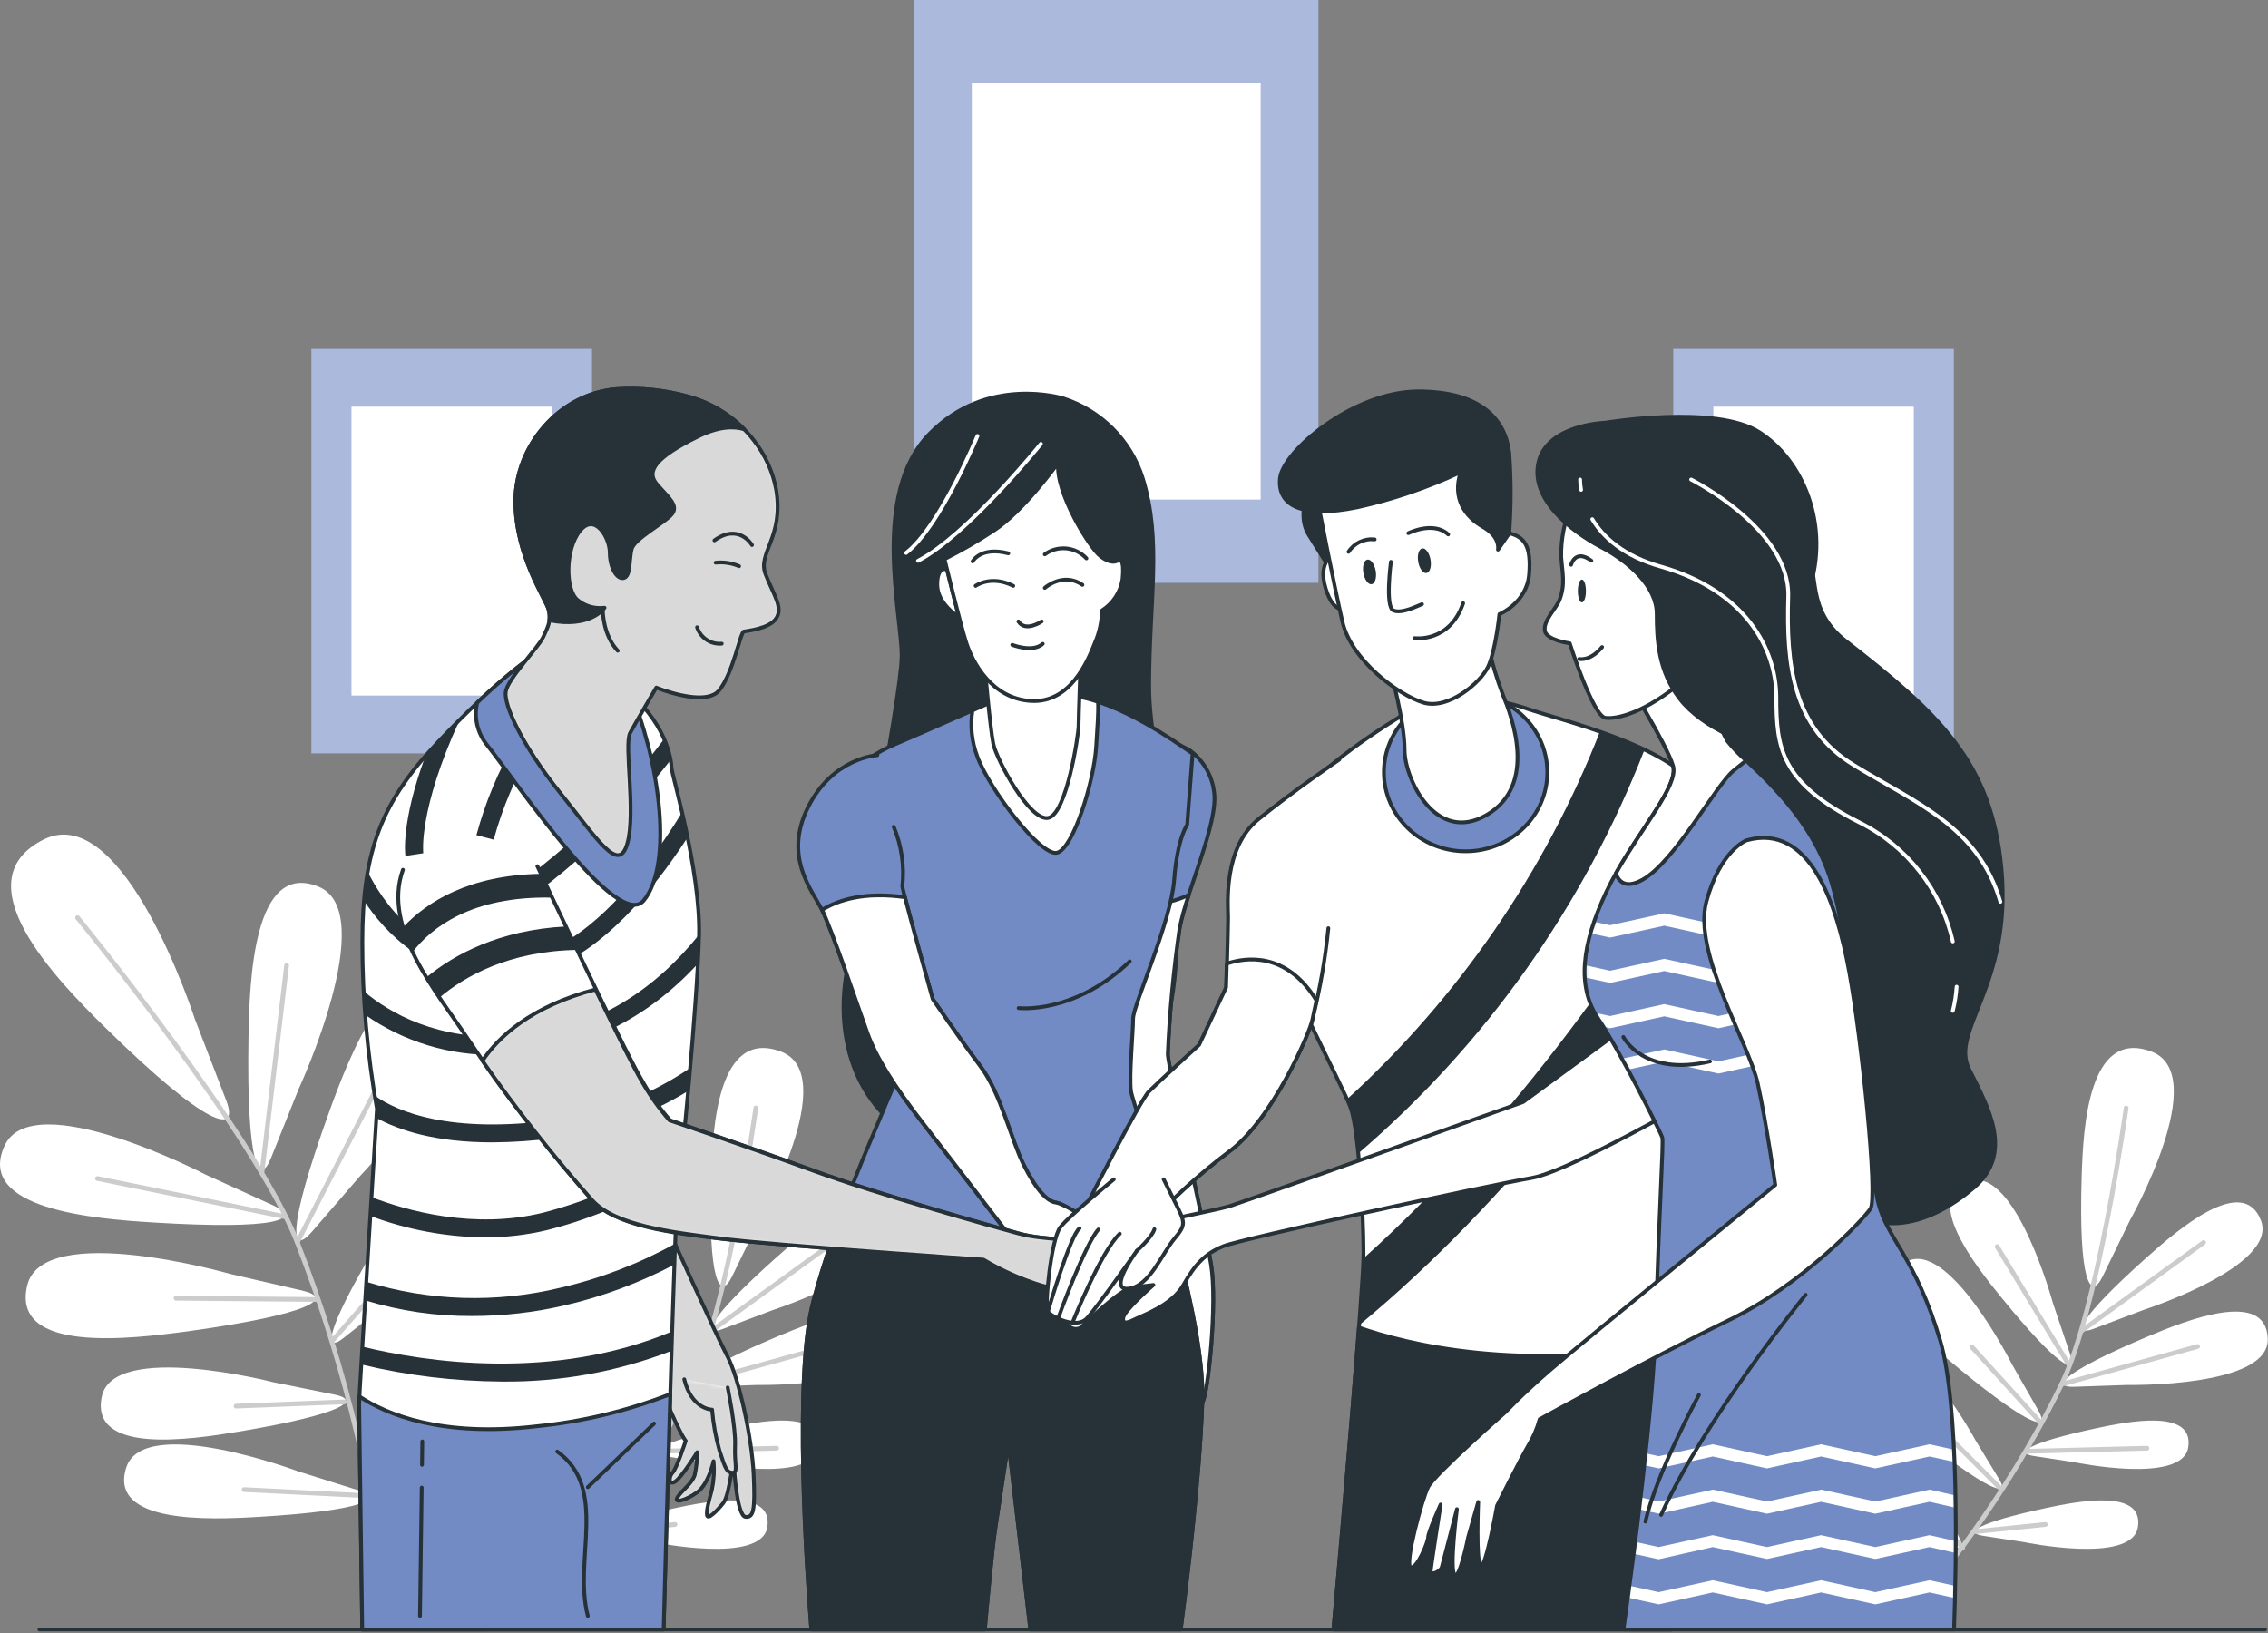 <svg width="600" height="432" viewBox="0 0 600 432" fill="none" xmlns="http://www.w3.org/2000/svg">
<rect x="0" y="0" width="600" height="432" fill="#808080" stroke="none"/>
<g clip-path="url(#clip0_406_448)">
<path d="M348.789 0H241.803V154.185H348.789V0Z" fill="#728BC5"/>
<path opacity="0.4" d="M348.789 0H241.803V154.185H348.789V0Z" fill="white"/>
<path d="M333.512 22.026H257.096V132.159H333.512V22.026Z" fill="white"/>
<path d="M156.608 92.307H82.379V199.292H156.608V92.307Z" fill="#728BC5"/>
<path opacity="0.4" d="M156.608 92.307H82.379V199.292H156.608V92.307Z" fill="white"/>
<path d="M146.004 107.583H92.983V183.999H146.004V107.583Z" fill="white"/>
<path d="M516.897 92.307H442.668V199.292H516.897V92.307Z" fill="#728BC5"/>
<path opacity="0.4" d="M516.897 92.307H442.668V199.292H516.897V92.307Z" fill="white"/>
<path d="M506.293 107.583H453.272V183.999H506.293V107.583Z" fill="white"/>
<path d="M434.22 306.34C431.073 314.207 427.738 307.914 428.257 274.78C428.509 259.267 429.594 227.58 446.759 234.55C463.232 241.252 441.52 288.121 441.52 288.121L434.22 306.34ZM457.819 311.06C457.819 311.06 493.581 273.789 480.161 262.099C466.205 249.921 454.877 279.547 449.607 294.147C438.373 325.283 439.412 332.347 444.997 325.912L457.819 311.06ZM465.356 344.509C465.356 344.509 498.096 321.193 489.537 310.305C480.632 298.977 467.684 319.997 461.532 330.381C448.427 352.564 448.206 358.118 453.398 353.98L465.356 344.509ZM474.213 377.863C474.213 377.863 506.97 354.547 498.411 343.659C489.49 332.332 476.542 353.335 470.406 363.735C457.3 385.903 457.064 391.473 462.272 387.335L474.213 377.863ZM417.039 310.809C417.039 310.809 371.208 286.957 363.767 303.115C356.01 319.934 387.618 322.483 403.099 323.427C436.139 325.472 442.637 322.483 434.896 318.927L417.039 310.809ZM423.49 337.052C423.49 337.052 373.836 322.797 369.745 340.12C365.497 358.134 396.979 354.279 412.351 352.203C445.138 347.64 450.897 343.424 442.605 341.473L423.49 337.052ZM434.849 365.686C434.849 365.686 392.543 354.767 389.475 369.509C386.328 384.849 412.838 380.916 425.787 378.744C453.398 374.119 458.181 370.422 451.133 368.974L434.849 365.686ZM441.473 389.286C441.473 389.286 400.566 373.93 395.957 388.263C391.158 403.194 417.983 402.092 431.073 401.306C459.031 399.638 464.113 396.476 457.3 394.273L441.473 389.286ZM414.05 269.509C414.05 269.509 395.374 211.454 374.166 222.011C352.14 233.024 377.596 259.157 390.356 271.696C417.558 298.442 425.976 300.299 422.404 290.969L414.05 269.509Z" fill="white"/>
<path d="M383.04 242.763C383.04 242.763 429.956 300 441.174 328.65C454.075 361.58 462.854 398.663 464.6 429.342" stroke="#CCCCCC" stroke-width="1.25" stroke-linecap="round" stroke-linejoin="round"/>
<path d="M431.828 309.943L438.358 255.365" stroke="#CCCCCC" stroke-width="1.25" stroke-linecap="round" stroke-linejoin="round"/>
<path d="M441.174 328.634L464.773 282.756" stroke="#CCCCCC" stroke-width="1.25" stroke-linecap="round" stroke-linejoin="round"/>
<path d="M437.728 321.838L388.295 311.769" stroke="#CCCCCC" stroke-width="1.25" stroke-linecap="round" stroke-linejoin="round"/>
<path d="M450.456 354.673L479.515 321.57" stroke="#CCCCCC" stroke-width="1.25" stroke-linecap="round" stroke-linejoin="round"/>
<path d="M446.397 343.77L409.094 343.439" stroke="#CCCCCC" stroke-width="1.25" stroke-linecap="round" stroke-linejoin="round"/>
<path d="M453.587 370.862L424.969 371.979" stroke="#CCCCCC" stroke-width="1.25" stroke-linecap="round" stroke-linejoin="round"/>
<path d="M459.456 388.137L474.78 367.715" stroke="#CCCCCC" stroke-width="1.25" stroke-linecap="round" stroke-linejoin="round"/>
<path d="M460.588 395.736L427.108 394.068" stroke="#CCCCCC" stroke-width="1.25" stroke-linecap="round" stroke-linejoin="round"/>
<path d="M553.823 351.542C548.049 353.713 549.811 348.851 567.668 332.867C576.038 325.362 593.439 310.368 598.159 322.923C602.706 334.991 567.102 346.523 567.102 346.523L553.823 351.542ZM562.901 366.378C562.901 366.378 600.315 367.086 599.937 354.201C599.544 340.796 578.225 349.323 567.873 353.697C545.846 363.027 542.527 367.055 548.694 366.866L562.901 366.378ZM548.82 386.831C548.82 386.831 577.313 392.794 578.902 382.882C580.475 372.577 562.996 376.023 554.452 377.863C536.218 381.781 533.15 384.393 537.885 385.148L548.82 386.831ZM535.494 407.961C535.494 407.961 564.003 413.924 565.576 404.012C567.228 393.707 549.685 397.137 541.126 398.977C522.907 402.895 519.761 405.507 524.481 406.262L535.494 407.961ZM543.062 344.588C543.062 344.588 533.213 308.48 521.035 312.461C508.276 316.598 522.467 334.676 529.578 343.376C544.729 361.957 549.512 363.94 547.593 358.071L543.062 344.588ZM532.269 360.919C532.269 360.919 515.45 327.502 504.232 333.826C492.542 340.434 510.038 355.318 518.722 362.429C537.272 377.627 542.322 378.619 539.317 373.254L532.269 360.919ZM522.624 381.026C522.624 381.026 507.631 353.162 498.285 358.779C488.562 364.632 503.697 376.809 511.218 382.631C527.25 395.044 531.561 395.768 528.87 391.3L522.624 381.026ZM513.31 396.177C513.31 396.177 501.353 366.866 491.473 371.46C481.183 376.18 494.934 389.962 501.794 396.554C516.425 410.604 520.673 411.784 518.439 407.048L513.31 396.177ZM563.515 322.75C563.515 322.75 585.211 284.283 569.179 278.194C552.502 271.901 551.101 298.285 550.708 311.233C549.858 338.861 553.005 344.273 556.215 337.76L563.515 322.75Z" fill="white"/>
<path d="M562.476 293.109C562.476 293.109 555.098 346.193 545.375 366.252C534.204 389.286 517.338 413.814 501.857 429.83" stroke="#CCCCCC" stroke-width="1.25" stroke-linecap="round" stroke-linejoin="round"/>
<path d="M550.724 352.045L582.961 328.697" stroke="#CCCCCC" stroke-width="1.25" stroke-linecap="round" stroke-linejoin="round"/>
<path d="M545.375 366.205L581.372 356.199" stroke="#CCCCCC" stroke-width="1.25" stroke-linecap="round" stroke-linejoin="round"/>
<path d="M547.294 361.029L528.351 329.783" stroke="#CCCCCC" stroke-width="1.25" stroke-linecap="round" stroke-linejoin="round"/>
<path d="M536.092 383.936L567.983 383.118" stroke="#CCCCCC" stroke-width="1.25" stroke-linecap="round" stroke-linejoin="round"/>
<path d="M539.899 376.416L521.728 356.403" stroke="#CCCCCC" stroke-width="1.25" stroke-linecap="round" stroke-linejoin="round"/>
<path d="M529.012 393.55L514.349 378.886" stroke="#CCCCCC" stroke-width="1.25" stroke-linecap="round" stroke-linejoin="round"/>
<path d="M522.703 405.176L541.111 403.288" stroke="#CCCCCC" stroke-width="1.25" stroke-linecap="round" stroke-linejoin="round"/>
<path d="M519.21 409.503L503.65 390.891" stroke="#CCCCCC" stroke-width="1.25" stroke-linecap="round" stroke-linejoin="round"/>
<path d="M71.696 306.34C68.549 314.207 65.214 307.914 65.733 274.78C65.985 259.267 67.07 227.58 84.235 234.55C100.724 241.252 78.996 288.121 78.996 288.121L71.696 306.34ZM95.296 311.06C95.296 311.06 131.057 273.788 117.653 262.099C103.682 249.921 92.354 279.547 87.083 294.147C75.85 325.283 76.888 332.347 82.473 325.912L95.296 311.06ZM102.832 344.477C102.832 344.477 135.588 321.161 127.014 310.274C118.109 298.946 105.16 319.965 99.009 330.349C85.903 352.533 85.683 358.087 90.891 353.949L102.832 344.477ZM111.705 377.832C111.705 377.832 144.415 354.468 135.872 343.628C126.951 332.3 114.003 353.304 107.867 363.703C94.761 385.871 94.525 391.441 99.733 387.303L111.705 377.832ZM54.484 310.777C54.484 310.777 8.669 286.926 1.211 303.084C-6.545 319.902 25.063 322.451 40.544 323.395C73.584 325.44 80.066 322.451 72.325 318.895L54.484 310.777ZM60.935 337.02C60.935 337.02 11.296 322.766 7.19 340.088C2.942 358.102 34.424 354.248 49.795 352.171C82.583 347.608 88.358 343.392 80.066 341.441L60.935 337.02ZM72.294 365.654C72.294 365.654 29.987 354.736 26.919 369.477C23.773 384.817 50.283 380.884 63.232 378.713C90.843 374.087 95.626 370.39 88.578 368.943L72.294 365.654ZM78.918 389.254C78.918 389.254 38.011 373.898 33.401 388.231C28.603 403.162 55.428 402.061 68.518 401.274C96.476 399.607 101.558 396.444 94.761 394.241L78.918 389.254ZM51.526 269.509C51.526 269.509 32.851 211.516 11.58 222.073C-10.447 233.087 15.009 259.219 27.769 271.759C54.987 298.505 63.405 300.362 59.818 291.032L51.526 269.509Z" fill="white"/>
<path d="M20.516 242.763C20.516 242.763 67.432 300 78.65 328.65C91.551 361.58 100.33 398.663 102.077 429.342" stroke="#CCCCCC" stroke-width="1.25" stroke-linecap="round" stroke-linejoin="round"/>
<path d="M69.32 309.943L75.834 255.365" stroke="#CCCCCC" stroke-width="1.25" stroke-linecap="round" stroke-linejoin="round"/>
<path d="M78.65 328.634L102.25 282.756" stroke="#CCCCCC" stroke-width="1.25" stroke-linecap="round" stroke-linejoin="round"/>
<path d="M75.204 321.838L25.787 311.769" stroke="#CCCCCC" stroke-width="1.25" stroke-linecap="round" stroke-linejoin="round"/>
<path d="M87.933 354.673L116.992 321.57" stroke="#CCCCCC" stroke-width="1.25" stroke-linecap="round" stroke-linejoin="round"/>
<path d="M83.874 343.77L46.57 343.439" stroke="#CCCCCC" stroke-width="1.25" stroke-linecap="round" stroke-linejoin="round"/>
<path d="M91.064 370.862L62.445 371.979" stroke="#CCCCCC" stroke-width="1.25" stroke-linecap="round" stroke-linejoin="round"/>
<path d="M96.948 388.137L112.272 367.715" stroke="#CCCCCC" stroke-width="1.25" stroke-linecap="round" stroke-linejoin="round"/>
<path d="M98.065 395.736L64.585 394.068" stroke="#CCCCCC" stroke-width="1.25" stroke-linecap="round" stroke-linejoin="round"/>
<path d="M191.3 351.542C185.525 353.713 187.288 348.851 205.145 332.867C213.531 325.362 230.916 310.368 235.636 322.923C240.183 334.991 204.578 346.523 204.578 346.523L191.3 351.542ZM200.378 366.378C200.378 366.378 237.791 367.086 237.413 354.201C237.02 340.796 215.702 349.323 205.349 353.697C183.323 363.027 180.003 367.055 186.171 366.866L200.378 366.378ZM186.296 386.831C186.296 386.831 214.789 392.794 216.378 382.882C217.952 372.577 200.472 376.023 191.929 377.863C173.631 381.781 170.626 384.361 175.362 385.148L186.296 386.831ZM172.907 407.961C172.907 407.961 201.416 413.924 202.989 404.012C204.641 393.707 187.099 397.137 178.556 398.977C160.305 402.911 157.237 405.522 161.989 406.278L172.907 407.961ZM180.475 344.588C180.475 344.588 170.642 308.48 158.449 312.461C145.689 316.598 159.865 334.676 166.976 343.376C182.127 361.957 186.91 363.94 184.991 358.071L180.475 344.588ZM169.682 360.919C169.682 360.919 152.863 327.502 141.646 333.826C129.956 340.434 147.451 355.318 156.152 362.429C174.701 377.627 179.751 378.619 176.731 373.254L169.682 360.919ZM160.038 381.026C160.038 381.026 145.044 353.162 135.699 358.779C125.975 364.632 141.111 376.809 148.631 382.631C164.663 395.044 168.99 395.768 166.284 391.3L160.038 381.026ZM150.724 396.177C150.724 396.177 138.782 366.866 128.886 371.46C118.597 376.18 132.363 389.962 139.207 396.554C153.839 410.604 158.087 411.784 155.853 407.048L150.724 396.177ZM200.928 322.75C200.928 322.75 222.64 284.283 206.608 278.194C189.915 271.901 188.531 298.285 188.121 311.233C187.288 338.861 190.419 344.273 193.628 337.76L200.928 322.75Z" fill="white"/>
<path d="M199.953 293.109C199.953 293.109 192.574 346.193 182.851 366.252C171.68 389.286 154.814 413.814 139.333 429.83" stroke="#CCCCCC" stroke-width="1.25" stroke-linecap="round" stroke-linejoin="round"/>
<path d="M188.2 352.045L220.437 328.697" stroke="#CCCCCC" stroke-width="1.25" stroke-linecap="round" stroke-linejoin="round"/>
<path d="M182.851 366.205L218.848 356.199" stroke="#CCCCCC" stroke-width="1.25" stroke-linecap="round" stroke-linejoin="round"/>
<path d="M184.77 361.029L165.828 329.783" stroke="#CCCCCC" stroke-width="1.25" stroke-linecap="round" stroke-linejoin="round"/>
<path d="M173.568 383.936L205.459 383.118" stroke="#CCCCCC" stroke-width="1.25" stroke-linecap="round" stroke-linejoin="round"/>
<path d="M177.376 376.416L159.204 356.403" stroke="#CCCCCC" stroke-width="1.25" stroke-linecap="round" stroke-linejoin="round"/>
<path d="M166.488 393.55L151.825 378.886" stroke="#CCCCCC" stroke-width="1.25" stroke-linecap="round" stroke-linejoin="round"/>
<path d="M160.179 405.176L178.587 403.288" stroke="#CCCCCC" stroke-width="1.25" stroke-linecap="round" stroke-linejoin="round"/>
<path d="M156.702 409.503L141.126 390.891" stroke="#CCCCCC" stroke-width="1.25" stroke-linecap="round" stroke-linejoin="round"/>
<path d="M281.356 105.413C281.356 105.413 261.218 98.993 245.815 114.853C230.412 130.712 238.531 162.382 238.531 173.506C238.531 184.629 224.371 255.318 224.371 255.318C224.371 255.318 217.511 281.011 236.359 297.294C255.208 313.578 290.041 312.162 304.909 280.822C319.777 249.481 304.012 204.799 304.012 181.703C304.012 158.606 307.442 143.172 302.297 126.479C299.135 116.489 291.331 108.638 281.356 105.413Z" fill="#263238" stroke="#263238" stroke-linecap="round" stroke-linejoin="round"/>
<path d="M275.378 117.417C275.378 117.417 255.963 141.552 242.857 148.364" stroke="white" stroke-linecap="round" stroke-linejoin="round"/>
<path d="M258.59 115.324C258.59 115.324 248.631 139.443 239.711 146.271" stroke="white" stroke-linecap="round" stroke-linejoin="round"/>
<path d="M314.459 198.285C318.219 200.929 320.673 205.051 321.193 209.613C322.341 217.637 313.782 236.187 312.067 245.359C310.447 256.498 309.408 267.7 308.936 278.949C308.936 281.813 318.691 324.229 320.406 334.55C322.121 344.871 319.541 369.163 318.109 370.941C316.677 372.719 312.665 364.349 312.382 358.905C312.099 353.462 301.495 311.612 297.483 299.009C293.471 286.407 294.604 269.777 294.604 269.777C294.604 269.777 300.063 231.656 300.063 217.039C300.063 202.423 300.503 191.489 300.503 191.489L314.459 198.285Z" fill="#728BC5" stroke="#263238" stroke-linecap="round" stroke-linejoin="round"/>
<path d="M318.077 370.878C319.509 369.163 322.089 344.793 320.374 334.487C318.66 324.182 308.936 281.75 308.936 278.949C309.408 267.732 310.463 256.53 312.083 245.422C312.712 242.48 313.515 239.585 314.506 236.737C311.139 238.358 307.442 239.207 303.697 239.192C301.699 239.192 299.748 241.032 297.876 244.163C296.303 257.474 294.588 269.777 294.588 269.777C294.588 269.777 293.455 286.391 297.467 299.009C301.479 311.627 312.083 353.462 312.366 358.905C312.649 364.349 316.646 372.593 318.077 370.878Z" fill="white" stroke="#263238" stroke-linecap="round" stroke-linejoin="round"/>
<path d="M260.541 431.057C261.171 424.009 262.492 409.66 263.342 404.122C264.49 396.68 266.772 381.482 266.772 381.482L272.577 431.057H312.351C313.782 420.249 317.385 391.268 318.077 370.878C318.943 345.375 299.733 292.637 299.198 288.625C298.663 284.613 299.764 272.892 299.764 269.431C299.764 265.969 309.77 244.006 310.62 232.819C311.47 221.633 314.065 218.203 314.065 218.203L315.497 199.324C314.632 199.04 301.778 188.924 288.877 185.164C281.026 182.93 272.75 182.741 264.805 184.597C264.805 184.597 246.177 192.904 236.721 196.916C227.266 200.928 219.493 208.669 219.257 218.691C219.021 228.713 237.587 271.429 239.317 274.591C241.048 277.753 235.588 288.908 233.291 294.651C230.994 300.393 221.539 321.02 215.245 343.943C209.849 363.515 213.452 416.111 214.632 431.057H260.541Z" fill="#728BC5" stroke="#263238" stroke-linecap="round" stroke-linejoin="round"/>
<path d="M269.478 266.677C269.478 266.677 284.172 268.439 298.883 254.327" stroke="#263238" stroke-linecap="round" stroke-linejoin="round"/>
<path d="M279.673 225.582C283.968 224.434 289.427 206.702 289.994 197.499C290.308 192.354 290.623 188.515 290.481 185.683C289.947 185.51 289.396 185.321 288.908 185.164C281.057 182.93 272.782 182.741 264.836 184.597L257.253 187.964C256.624 192.039 257.064 196.208 258.527 200.063C261.627 208.669 275.378 226.731 279.673 225.582Z" fill="white" stroke="#263238" stroke-linecap="round" stroke-linejoin="round"/>
<path d="M260.478 175.803C260.478 175.803 261.926 192.684 262.791 196.822C263.656 200.96 272.357 217.275 277.281 216.378C282.206 215.482 285.337 194.163 285.337 192.086C285.337 190.01 285.919 173.207 285.919 173.207C285.919 173.207 275.551 181.718 260.478 175.803Z" fill="white" stroke="#263238" stroke-linecap="round" stroke-linejoin="round"/>
<path d="M232.096 199.78C232.096 199.78 220.359 200.362 213.767 213.546C207.174 226.731 214.899 235.573 217.48 240.765C220.06 245.957 227.234 267.133 229.515 273.442C231.797 279.751 236.407 287.193 244.43 297.514C252.454 307.835 269.352 329.893 269.352 329.893L273.946 337.917C273.946 337.917 281.687 346.806 282.536 347.089C283.386 347.373 288.562 353.965 290.56 349.953C292.558 345.941 290.56 331.624 290.56 331.624C290.56 331.624 293.707 337.917 294.871 336.485C296.035 335.054 294.572 331.907 293.439 328.461C292.306 325.016 281.702 318.439 279.39 318.14C277.077 317.841 274.229 314.994 270.799 308.118C267.369 301.243 264.773 289.239 259.33 282.033C253.886 274.827 246.743 264.27 246.743 264.27C246.743 264.27 238.719 235.604 238.719 234.456C239.301 229.106 238.515 223.694 236.438 218.723" fill="#728BC5"/>
<path d="M232.096 199.78C232.096 199.78 220.359 200.362 213.767 213.546C207.174 226.731 214.899 235.573 217.48 240.765C220.06 245.957 227.234 267.133 229.515 273.442C231.797 279.751 236.407 287.193 244.43 297.514C252.454 307.835 269.352 329.893 269.352 329.893L273.946 337.917C273.946 337.917 281.687 346.806 282.536 347.089C283.386 347.373 288.562 353.965 290.56 349.953C292.558 345.941 290.56 331.624 290.56 331.624C290.56 331.624 293.707 337.917 294.871 336.485C296.035 335.054 294.572 331.907 293.439 328.461C292.306 325.016 281.702 318.439 279.39 318.14C277.077 317.841 274.229 314.994 270.799 308.118C267.369 301.243 264.773 289.239 259.33 282.033C253.886 274.827 246.743 264.27 246.743 264.27C246.743 264.27 238.719 235.604 238.719 234.456C239.301 229.106 238.515 223.694 236.438 218.723" stroke="#263238" stroke-linecap="round" stroke-linejoin="round"/>
<path d="M279.39 318.141C277.093 317.857 274.229 314.994 270.799 308.119C267.369 301.243 264.773 289.239 259.33 282.033C253.886 274.827 246.743 264.27 246.743 264.27C246.743 264.27 241.315 244.855 239.396 237.351C228.855 235.872 221.901 237.996 217.48 240.702C220.06 245.862 227.234 267.071 229.515 273.38C231.797 279.689 236.407 287.13 244.43 297.451C252.454 307.772 269.352 329.83 269.352 329.83L273.946 337.854C273.946 337.854 281.687 346.743 282.536 347.027C283.386 347.31 288.562 353.902 290.56 349.89C292.558 345.878 290.56 331.561 290.56 331.561C290.56 331.561 293.707 337.854 294.871 336.423C296.035 334.991 294.572 331.844 293.439 328.399C292.306 324.953 281.702 318.439 279.39 318.141Z" fill="white" stroke="#263238" stroke-linecap="round" stroke-linejoin="round"/>
<path d="M260.541 431.058C261.171 424.009 262.492 409.66 263.342 404.122C264.49 396.681 266.772 381.482 266.772 381.482L272.577 431.058H312.351C313.782 420.249 317.385 391.268 318.077 370.878C318.439 360.258 315.308 344.903 311.501 330.318C277.879 337.681 239.758 332.348 219.965 328.509C218.298 333.433 216.661 338.609 215.245 343.943C209.849 363.515 213.452 416.111 214.632 431.058H260.541Z" fill="#263238" stroke="#263238" stroke-linecap="round" stroke-linejoin="round"/>
<path d="M250.519 150.661C250.519 150.661 247.955 149.513 247.955 154.657C247.955 159.802 253.666 163.216 253.666 163.216L250.519 150.661Z" fill="white" stroke="#263238" stroke-linecap="round" stroke-linejoin="round"/>
<path d="M279.956 122.404C279.956 122.404 270.799 135.305 262.76 140.466C258.606 143.188 254.311 145.674 249.874 147.908C249.874 147.908 253.886 164.538 255.601 169.934C257.316 175.331 262.461 184.865 272.782 185.431C283.103 185.998 287.697 175.095 289.711 169.934C290.859 167.275 291.473 164.396 291.52 161.501C294.446 159.645 296.429 156.624 296.964 153.194C297.53 147.75 296.098 148.034 296.098 148.034C296.098 148.034 294.525 149.811 291.111 147.137C288.342 145.076 279.043 130.145 279.956 122.404Z" fill="white" stroke="#263238" stroke-linecap="round" stroke-linejoin="round"/>
<path d="M258.103 154.987C258.103 154.987 262.146 152.03 268.062 154.987" stroke="#263238" stroke-linecap="round" stroke-linejoin="round"/>
<path d="M276.4 155.523C276.4 155.523 281.246 151.212 286.359 154.72" stroke="#263238" stroke-linecap="round" stroke-linejoin="round"/>
<path d="M257.3 148.521C257.3 148.521 259.456 144.494 266.74 146.382" stroke="#263238" stroke-linecap="round" stroke-linejoin="round"/>
<path d="M276.4 146.649C279.814 144.163 284.55 144.619 287.413 147.719" stroke="#263238" stroke-linecap="round" stroke-linejoin="round"/>
<path d="M275.598 164.396C275.598 164.396 271.287 167.354 269.415 164.396" stroke="#263238" stroke-linecap="round" stroke-linejoin="round"/>
<path d="M267.794 170.595C267.794 170.595 273.175 172.735 275.865 170.328" stroke="#263238" stroke-linecap="round" stroke-linejoin="round"/>
<path d="M176.857 325.252C176.857 325.252 189.443 353.194 192.448 358.827C195.453 364.459 198.946 380.491 199.371 390.01C199.795 399.528 199.371 401.495 197.215 401.275C195.06 401.055 194.179 389.145 194.179 387.194V384.173C194.179 384.173 193.093 395.422 191.362 397.593C189.632 399.764 187.24 402.14 187.036 400.85C186.831 399.56 187.461 397.373 188.326 394.132C188.845 391.646 189.003 389.082 188.767 386.549C188.767 386.549 187.461 392.606 184.44 394.777C181.419 396.948 178.147 397.814 179.232 396.083C180.318 394.352 183.134 392.401 183.779 390.23C184.22 388.248 184.44 386.218 184.44 384.173C184.44 384.173 180.318 390.875 178.587 391.961C176.857 393.046 176.857 390.671 177.942 389.585C179.028 388.499 181.403 381.136 181.403 381.136C181.403 381.136 180.743 380.696 177.722 373.994C174.701 367.291 173.002 355.57 172.089 351.023C171.177 346.476 169.493 340.419 169.493 340.419L152.816 312.477C152.816 312.477 151.51 305.759 157.788 304.61C164.065 303.462 176.857 325.252 176.857 325.252Z" fill="white"/>
<mask id="mask0_406_448" style="mask-type:luminance" maskUnits="userSpaceOnUse" x="152" y="304" width="48" height="98">
<path d="M176.857 325.252C176.857 325.252 189.443 353.194 192.448 358.827C195.453 364.459 198.946 380.491 199.371 390.01C199.795 399.528 199.371 401.495 197.215 401.275C195.06 401.055 194.179 389.145 194.179 387.194V384.173C194.179 384.173 193.093 395.422 191.362 397.593C189.632 399.764 187.24 402.14 187.036 400.85C186.831 399.56 187.461 397.373 188.326 394.132C188.845 391.646 189.003 389.082 188.767 386.549C188.767 386.549 187.461 392.606 184.44 394.777C181.419 396.948 178.147 397.814 179.232 396.083C180.318 394.352 183.134 392.401 183.779 390.23C184.22 388.248 184.44 386.218 184.44 384.173C184.44 384.173 180.318 390.875 178.587 391.961C176.857 393.046 176.857 390.671 177.942 389.585C179.028 388.499 181.403 381.136 181.403 381.136C181.403 381.136 180.743 380.696 177.722 373.994C174.701 367.291 173.002 355.57 172.089 351.023C171.177 346.476 169.493 340.419 169.493 340.419L152.816 312.477C152.816 312.477 151.51 305.759 157.788 304.61C164.065 303.462 176.857 325.252 176.857 325.252Z" fill="white"/>
</mask>
<g mask="url(#mask0_406_448)">
<path opacity="0.15" d="M176.857 325.252C176.857 325.252 189.443 353.194 192.448 358.827C195.453 364.459 198.946 380.491 199.371 390.01C199.795 399.528 199.371 401.495 197.215 401.275C195.06 401.055 194.179 389.145 194.179 387.194V384.173C194.179 384.173 193.093 395.422 191.362 397.593C189.632 399.764 187.24 402.14 187.036 400.85C186.831 399.56 187.461 397.373 188.326 394.132C188.845 391.646 189.003 389.082 188.767 386.549C188.767 386.549 187.461 392.606 184.44 394.777C181.419 396.948 178.147 397.814 179.232 396.083C180.318 394.352 183.134 392.401 183.779 390.23C184.22 388.248 184.44 386.218 184.44 384.173C184.44 384.173 180.318 390.875 178.587 391.961C176.857 393.046 176.857 390.671 177.942 389.585C179.028 388.499 181.403 381.136 181.403 381.136C181.403 381.136 180.743 380.696 177.722 373.994C174.701 367.291 173.002 355.57 172.089 351.023C171.177 346.476 169.493 340.419 169.493 340.419L152.816 312.477C152.816 312.477 151.51 305.759 157.788 304.61C164.065 303.462 176.857 325.252 176.857 325.252Z" fill="black"/>
</g>
<path d="M176.857 325.252C176.857 325.252 189.443 353.194 192.448 358.827C195.453 364.459 198.946 380.491 199.371 390.01C199.795 399.528 199.371 401.495 197.215 401.275C195.06 401.055 194.179 389.145 194.179 387.194V384.173C194.179 384.173 193.093 395.422 191.362 397.593C189.632 399.764 187.24 402.14 187.036 400.85C186.831 399.56 187.461 397.373 188.326 394.132C188.845 391.646 189.003 389.082 188.767 386.549C188.767 386.549 187.461 392.606 184.44 394.777C181.419 396.948 178.147 397.814 179.232 396.083C180.318 394.352 183.134 392.401 183.779 390.23C184.22 388.248 184.44 386.218 184.44 384.173C184.44 384.173 180.318 390.875 178.587 391.961C176.857 393.046 176.857 390.671 177.942 389.585C179.028 388.499 181.403 381.136 181.403 381.136C181.403 381.136 180.743 380.696 177.722 373.994C174.701 367.291 173.002 355.57 172.089 351.023C171.177 346.476 169.493 340.419 169.493 340.419L152.816 312.477C152.816 312.477 151.51 305.759 157.788 304.61C164.065 303.462 176.857 325.252 176.857 325.252Z" stroke="#263238" stroke-linecap="round" stroke-linejoin="round"/>
<path d="M192.511 367.055C192.511 367.055 194.682 377.675 194.462 382.426C194.242 387.178 195.327 389.585 193.801 389.585C192.275 389.585 191.866 388.499 190.34 383.732C189.333 380.192 188.688 376.574 188.389 372.908C188.389 372.908 182.977 372.908 181.026 364.884" fill="white"/>
<mask id="mask1_406_448" style="mask-type:luminance" maskUnits="userSpaceOnUse" x="181" y="364" width="14" height="26">
<path d="M192.511 367.055C192.511 367.055 194.682 377.675 194.462 382.426C194.242 387.178 195.327 389.585 193.801 389.585C192.275 389.585 191.866 388.499 190.34 383.732C189.333 380.192 188.688 376.574 188.389 372.908C188.389 372.908 182.977 372.908 181.026 364.884" fill="white"/>
</mask>
<g mask="url(#mask1_406_448)">
<path opacity="0.15" d="M192.511 367.055C192.511 367.055 194.682 377.675 194.462 382.426C194.242 387.178 195.327 389.585 193.801 389.585C192.275 389.585 191.866 388.499 190.34 383.732C189.333 380.192 188.688 376.574 188.389 372.908C188.389 372.908 182.977 372.908 181.026 364.884" fill="black"/>
</g>
<path d="M192.511 367.055C192.511 367.055 194.682 377.675 194.462 382.426C194.242 387.178 195.327 389.585 193.801 389.585C192.275 389.585 191.866 388.499 190.34 383.732C189.333 380.192 188.688 376.574 188.389 372.908C188.389 372.908 182.977 372.908 181.026 364.884" stroke="#263238" stroke-linecap="round" stroke-linejoin="round"/>
<path d="M95.831 431.057H175.566C175.96 416.142 178.571 318.723 179.358 314.365C180.223 309.645 184.503 265.12 184.928 247.577C185.352 230.035 177.643 204.752 177.643 203.037C177.643 201.322 176.369 190.623 164.38 181.624C152.391 172.624 142.967 172.64 140.403 173.915C140.403 173.915 130.963 180.349 115.985 196.193C101.007 212.036 95.862 224.874 95.862 249.276C95.862 264.05 97.168 278.776 99.717 293.329C99.717 293.329 94.997 369.541 94.997 371.256C94.997 372.971 95.689 420.878 95.831 431.057Z" fill="white" stroke="#263238" stroke-linecap="round" stroke-linejoin="round"/>
<path d="M132.017 258.779C133.716 258.779 135.4 258.685 137.083 258.496C155.428 256.498 171.381 237.744 181.907 221.539C181.419 219.195 180.931 216.945 180.444 214.884C170.516 231.073 154.468 251.857 136.58 253.808C111.674 256.514 100.393 236.894 97.247 230.554C96.806 232.977 96.476 235.526 96.255 238.216C101.825 246.649 113.074 258.779 132.017 258.779Z" fill="#263238"/>
<path d="M126.038 220.926L130.601 222.137C135.305 205.019 144.541 189.475 157.347 177.172C155.821 176.369 154.248 175.677 152.627 175.079C139.884 187.76 130.711 203.572 126.038 220.926Z" fill="#263238"/>
<path d="M130.522 243.502C131.592 242.952 153.886 231.341 177.423 201.023C177.061 199.119 176.479 197.263 175.692 195.5C151.998 226.967 128.634 239.144 128.383 239.27L130.522 243.502Z" fill="#263238"/>
<path d="M107.253 226.432L111.973 225.724C111.973 225.598 110.604 214.443 121.586 190.498C119.824 192.244 117.983 194.132 116.032 196.193C114.773 197.515 113.609 198.82 112.492 200.126C106.057 217.59 107.19 225.96 107.253 226.432Z" fill="#263238"/>
<path d="M146.177 296.366C119.053 299.89 105.271 294.195 99.103 289.821C99.465 292.118 99.717 293.392 99.717 293.392C99.717 293.392 99.717 294.226 99.575 295.736C105.617 299.056 115.308 302.203 130.145 302.203C135.714 302.171 141.268 301.794 146.79 301.054C159.298 299.449 171.318 295.201 182.048 288.593C182.237 286.611 182.41 284.582 182.583 282.521C171.696 289.931 159.235 294.666 146.177 296.366Z" fill="#263238"/>
<path d="M144.777 325.409C157.237 322.231 169.116 317.071 179.924 310.085C180.113 308.386 180.334 306.309 180.585 303.934C169.352 311.69 156.86 317.401 143.644 320.815C125.378 325.299 107.646 320.296 98.285 316.693C98.191 318.267 98.081 319.966 97.986 321.665C107.694 325.315 117.952 327.234 128.32 327.345C133.858 327.345 139.38 326.7 144.777 325.409Z" fill="#263238"/>
<path d="M95.878 356.246C95.768 357.945 95.673 359.55 95.595 360.966C107.756 363.892 120.217 365.403 132.725 365.482C148.112 365.655 163.373 362.886 177.722 357.332C177.722 355.601 177.832 353.87 177.879 352.187C146.287 365.482 112.492 360.29 95.878 356.246Z" fill="#263238"/>
<path d="M148.222 340.67C131.293 344.777 113.562 344.226 96.916 339.097C96.822 340.749 96.712 342.385 96.617 344.006C105.79 346.806 115.34 348.207 124.937 348.144C133.15 348.144 141.331 347.2 149.339 345.343C159.471 342.999 169.273 339.349 178.477 334.487C178.477 332.536 178.619 330.68 178.682 328.949C169.132 334.267 158.874 338.216 148.222 340.67Z" fill="#263238"/>
<path d="M135.006 274.229C115.654 275.205 103.147 268.062 96.208 262.178C96.318 264.349 96.46 266.457 96.617 268.471C106.812 275.598 119.006 279.311 131.435 279.044C132.678 279.044 133.952 279.044 135.242 278.949C154.232 277.989 171.035 269.682 184.613 254.956C184.77 252.203 184.88 249.685 184.928 247.593V247.278C173.836 261.045 157.741 273.065 135.006 274.229Z" fill="#263238"/>
<path d="M167.149 183.921C166.284 183.15 165.387 182.347 164.38 181.624C152.391 172.64 142.967 172.64 140.403 173.914C135.4 177.565 130.68 181.576 126.243 185.903C125.33 189.821 126.29 193.927 128.823 197.042C136.957 207.316 163.436 246.712 170.359 238.153C177.281 229.594 175.488 206.042 167.778 185.478C167.59 184.943 167.338 184.424 167.149 183.921Z" fill="#728BC5" stroke="#263238" stroke-linecap="round" stroke-linejoin="round"/>
<path d="M142.165 229.154C142.165 229.154 165.293 278.399 169.997 286.108C172.074 289.774 174.512 293.219 177.281 296.382C177.281 296.382 197.734 303.257 215.277 309.692C232.819 316.127 263.31 324.575 269.714 326.353C276.117 328.131 286.831 328.068 288.593 328.068C290.356 328.068 310.856 332.788 312.193 333.638C313.531 334.487 311.768 336.202 308.763 337.068C305.758 337.933 295.925 338.767 291.205 340.482C286.485 342.197 282.646 341.772 275.802 340.057C270.406 338.405 265.23 336.108 260.384 333.213C260.384 333.213 204.201 329.295 190.938 327.722C177.675 326.149 162.618 324.292 156.687 317.448C144.777 304.012 133.795 289.789 123.804 274.874C115.749 262.697 101.007 245.595 106.592 230.098" fill="white"/>
<path d="M142.165 229.154C142.165 229.154 165.293 278.399 169.997 286.108C172.074 289.774 174.512 293.219 177.281 296.382C177.281 296.382 197.734 303.257 215.277 309.692C232.819 316.127 263.31 324.575 269.714 326.353C276.117 328.131 286.831 328.068 288.593 328.068C290.356 328.068 310.856 332.788 312.193 333.638C313.531 334.487 311.768 336.202 308.763 337.068C305.758 337.933 295.925 338.767 291.205 340.482C286.485 342.197 282.646 341.772 275.802 340.057C270.406 338.405 265.23 336.108 260.384 333.213C260.384 333.213 204.201 329.295 190.938 327.722C177.675 326.149 162.618 324.292 156.687 317.448C144.777 304.012 133.795 289.789 123.804 274.874C115.749 262.697 101.007 245.595 106.592 230.098" stroke="#263238" stroke-linecap="round" stroke-linejoin="round"/>
<path d="M288.483 328.068C286.768 328.068 276.07 328.068 269.604 326.353C263.137 324.638 232.646 316.111 215.104 309.692C197.561 303.273 177.108 296.382 177.108 296.382C174.339 293.219 171.901 289.774 169.824 286.108C167.889 282.961 162.823 272.687 157.52 261.753C140.45 266.221 131.86 274.339 127.627 280.633C136.564 293.424 146.224 305.696 156.561 317.385C162.555 324.229 177.533 325.944 190.812 327.659C204.091 329.374 260.179 333.229 260.179 333.229C265.025 336.124 270.201 338.421 275.598 340.073C282.442 341.788 286.296 342.212 291.001 340.497C295.705 338.783 305.57 337.933 308.559 337.083C311.548 336.234 313.279 334.503 311.989 333.654C310.699 332.804 290.261 328.068 288.483 328.068Z" fill="white"/>
<mask id="mask2_406_448" style="mask-type:luminance" maskUnits="userSpaceOnUse" x="127" y="261" width="186" height="81">
<path d="M288.483 328.068C286.768 328.068 276.07 328.068 269.604 326.353C263.137 324.638 232.646 316.111 215.104 309.692C197.561 303.273 177.108 296.382 177.108 296.382C174.339 293.219 171.901 289.774 169.824 286.108C167.889 282.961 162.823 272.687 157.52 261.753C140.45 266.221 131.86 274.339 127.627 280.633C136.564 293.424 146.224 305.696 156.561 317.385C162.555 324.229 177.533 325.944 190.812 327.659C204.091 329.374 260.179 333.229 260.179 333.229C265.025 336.124 270.201 338.421 275.598 340.073C282.442 341.788 286.296 342.212 291.001 340.497C295.705 338.783 305.57 337.933 308.559 337.083C311.548 336.234 313.279 334.503 311.989 333.654C310.699 332.804 290.261 328.068 288.483 328.068Z" fill="white"/>
</mask>
<g mask="url(#mask2_406_448)">
<path opacity="0.15" d="M288.483 328.068C286.768 328.068 276.07 328.068 269.604 326.353C263.137 324.638 232.646 316.111 215.104 309.692C197.561 303.273 177.108 296.382 177.108 296.382C174.339 293.219 171.901 289.774 169.824 286.108C167.889 282.961 162.823 272.687 157.52 261.753C140.45 266.221 131.86 274.339 127.627 280.633C136.564 293.424 146.224 305.696 156.561 317.385C162.555 324.229 177.533 325.944 190.812 327.659C204.091 329.374 260.179 333.229 260.179 333.229C265.025 336.124 270.201 338.421 275.598 340.073C282.442 341.788 286.296 342.212 291.001 340.497C295.705 338.783 305.57 337.933 308.559 337.083C311.548 336.234 313.279 334.503 311.989 333.654C310.699 332.804 290.261 328.068 288.483 328.068Z" fill="black"/>
</g>
<path d="M288.483 328.068C286.768 328.068 276.07 328.068 269.604 326.353C263.137 324.638 232.646 316.111 215.104 309.692C197.561 303.273 177.108 296.382 177.108 296.382C174.339 293.219 171.901 289.774 169.824 286.108C167.889 282.961 162.823 272.687 157.52 261.753C140.45 266.221 131.86 274.339 127.627 280.633C136.564 293.424 146.224 305.696 156.561 317.385C162.555 324.229 177.533 325.944 190.812 327.659C204.091 329.374 260.179 333.229 260.179 333.229C265.025 336.124 270.201 338.421 275.598 340.073C282.442 341.788 286.296 342.212 291.001 340.497C295.705 338.783 305.57 337.933 308.559 337.083C311.548 336.234 313.279 334.503 311.989 333.654C310.699 332.804 290.261 328.068 288.483 328.068Z" stroke="#263238" stroke-linecap="round" stroke-linejoin="round"/>
<path d="M175.566 431.058C175.755 423.632 176.51 395.579 177.313 368.817C165.969 373.238 154.075 376.102 141.96 377.313C116.787 380.255 102.281 374.167 95.107 369.447C95.107 370.501 95.013 371.162 95.013 371.303C95.013 372.877 95.689 420.863 95.831 431.089L175.566 431.058Z" fill="#728BC5" stroke="#263238" stroke-linecap="round" stroke-linejoin="round"/>
<path d="M155.507 427.486C151.605 412.681 161.045 393.801 147.42 384" stroke="#263238" stroke-linecap="round" stroke-linejoin="round"/>
<path d="M155.507 393.424L173.033 376.589" stroke="#263238" stroke-linecap="round" stroke-linejoin="round"/>
<path d="M111.564 393.534L111.108 427.486" stroke="#263238" stroke-linecap="round" stroke-linejoin="round"/>
<path d="M111.721 381.309L111.643 387.508" stroke="#263238" stroke-linecap="round" stroke-linejoin="round"/>
<path d="M181.97 104.878C188.94 106.718 195.091 110.825 199.465 116.552C202.439 120.343 204.452 124.811 205.334 129.547C207.426 142.291 200.252 146.224 202.565 152.014C204.877 157.804 207.19 160.809 205.334 163.594C203.477 166.378 197.703 166.835 196.775 167.071C195.846 167.307 193.99 177.942 190.293 182.584C186.595 187.225 173.615 181.891 173.615 181.891C173.615 181.891 168.298 190.922 166.677 193.927C165.057 196.932 168.25 214.994 165.969 223.097C163.688 231.199 158.339 222.404 148.143 209.676C137.948 196.948 133.323 186.517 133.795 183.04C134.267 179.563 142.354 171.46 143.754 168.455C145.154 165.45 145.831 164.05 145.138 161.281C144.446 158.512 136.344 147.121 136.344 132.568C136.344 118.015 147.907 104.091 163.2 102.927C169.525 102.518 175.865 103.178 181.97 104.878Z" fill="white"/>
<mask id="mask3_406_448" style="mask-type:luminance" maskUnits="userSpaceOnUse" x="133" y="102" width="74" height="125">
<path d="M181.97 104.878C188.94 106.718 195.091 110.825 199.465 116.552C202.439 120.343 204.452 124.811 205.334 129.547C207.426 142.291 200.252 146.224 202.565 152.014C204.877 157.804 207.19 160.809 205.334 163.594C203.477 166.378 197.703 166.835 196.775 167.071C195.846 167.307 193.99 177.942 190.293 182.584C186.595 187.225 173.615 181.891 173.615 181.891C173.615 181.891 168.298 190.922 166.677 193.927C165.057 196.932 168.25 214.994 165.969 223.097C163.688 231.199 158.339 222.404 148.143 209.676C137.948 196.948 133.323 186.517 133.795 183.04C134.267 179.563 142.354 171.46 143.754 168.455C145.154 165.45 145.831 164.05 145.138 161.281C144.446 158.512 136.344 147.121 136.344 132.568C136.344 118.015 147.907 104.091 163.2 102.927C169.525 102.518 175.865 103.178 181.97 104.878Z" fill="white"/>
</mask>
<g mask="url(#mask3_406_448)">
<path opacity="0.15" d="M181.97 104.878C188.94 106.718 195.091 110.825 199.465 116.552C202.439 120.343 204.452 124.811 205.334 129.547C207.426 142.291 200.252 146.224 202.565 152.014C204.877 157.804 207.19 160.809 205.334 163.594C203.477 166.378 197.703 166.835 196.775 167.071C195.846 167.307 193.99 177.942 190.293 182.584C186.595 187.225 173.615 181.891 173.615 181.891C173.615 181.891 168.298 190.922 166.677 193.927C165.057 196.932 168.25 214.994 165.969 223.097C163.688 231.199 158.339 222.404 148.143 209.676C137.948 196.948 133.323 186.517 133.795 183.04C134.267 179.563 142.354 171.46 143.754 168.455C145.154 165.45 145.831 164.05 145.138 161.281C144.446 158.512 136.344 147.121 136.344 132.568C136.344 118.015 147.907 104.091 163.2 102.927C169.525 102.518 175.865 103.178 181.97 104.878Z" fill="black"/>
</g>
<path d="M181.97 104.878C188.94 106.718 195.091 110.825 199.465 116.552C202.439 120.343 204.452 124.811 205.334 129.547C207.426 142.291 200.252 146.224 202.565 152.014C204.877 157.804 207.19 160.809 205.334 163.594C203.477 166.378 197.703 166.835 196.775 167.071C195.846 167.307 193.99 177.942 190.293 182.584C186.595 187.225 173.615 181.891 173.615 181.891C173.615 181.891 168.298 190.922 166.677 193.927C165.057 196.932 168.25 214.994 165.969 223.097C163.688 231.199 158.339 222.404 148.143 209.676C137.948 196.948 133.323 186.517 133.795 183.04C134.267 179.563 142.354 171.46 143.754 168.455C145.154 165.45 145.831 164.05 145.138 161.281C144.446 158.512 136.344 147.121 136.344 132.568C136.344 118.015 147.907 104.091 163.2 102.927C169.525 102.518 175.865 103.178 181.97 104.878Z" stroke="#263238" stroke-linecap="round" stroke-linejoin="round"/>
<path d="M184.739 115.434C190.308 112.697 194.257 112.776 196.838 113.546C192.747 109.393 187.602 106.404 181.97 104.878C175.865 103.178 169.525 102.518 163.2 102.927C147.908 104.091 136.344 117.983 136.344 132.568C136.344 147.153 144.446 158.496 145.138 161.281C145.39 162.193 145.453 163.153 145.312 164.097C156.325 166.284 159.928 160.777 159.928 160.777C157.347 161.108 154.751 160.353 152.753 158.701C149.497 155.916 149.497 145.265 153.446 140.403C157.395 135.541 161.312 142.26 161.312 146.193C161.312 150.126 163.169 153.367 165.025 152.911C166.882 152.455 166.41 148.049 167.102 145.265C167.794 142.48 175.897 138.326 177.753 136.013C179.61 133.701 176.825 131.608 173.82 128.147C170.815 124.686 173.379 120.988 184.739 115.434Z" fill="#263238" stroke="#263238" stroke-linecap="round" stroke-linejoin="round"/>
<path d="M159.471 161.501C159.471 161.501 159.471 167.999 163.42 172.152" stroke="#263238" stroke-linecap="round" stroke-linejoin="round"/>
<path d="M195.532 149.78C193.565 148.946 191.441 148.632 189.317 148.852" stroke="#263238" stroke-linecap="round" stroke-linejoin="round"/>
<path d="M198.946 144.195C198.946 144.195 195.532 138.295 189.003 142.952" stroke="#263238" stroke-linecap="round" stroke-linejoin="round"/>
<path d="M190.938 170.28C188.011 170.532 185.305 168.723 184.408 165.938" stroke="#263238" stroke-linecap="round" stroke-linejoin="round"/>
<path d="M146.02 237.461L143.062 231.167C124.04 231.498 112.901 238.594 106.608 245.327C107.284 247.561 108.134 249.748 109.157 251.857C114.113 245.422 124.733 237.004 146.02 237.461Z" fill="#263238"/>
<path d="M152.612 251.29L149.654 245.091C131.986 246.035 120.107 252.549 112.823 258.527C113.924 260.352 115.104 262.146 116.284 263.892C123.002 258.228 134.692 251.621 152.612 251.29Z" fill="#263238"/>
<path d="M357.41 293.329C359.393 299.261 360.714 320.359 360.714 331.577C360.714 340.922 354.736 408.89 352.753 431.058H442.149C443.219 409.425 446.413 344.415 446.413 336.187C446.413 326.29 443.109 285.746 447.404 271.571C451.699 257.395 456.624 220.155 448.977 208.638C441.331 197.121 412.791 190.513 404.154 187.54C395.516 184.566 382.725 182.93 376.463 185.966C376.463 185.966 359.33 195.532 348.773 205.413C338.216 215.293 333.622 230.475 335.588 242.669C337.555 254.862 355.428 287.398 357.41 293.329Z" fill="white" stroke="#263238" stroke-linecap="round" stroke-linejoin="round"/>
<path d="M435.085 198.254C431.23 196.476 427.281 194.902 423.269 193.534C408.716 230.648 385.824 263.94 356.356 290.796C356.844 291.882 357.206 292.763 357.41 293.361C358.402 297.215 359.047 301.164 359.33 305.129C392.999 276.274 419.006 239.569 435.085 198.254Z" fill="#263238"/>
<path d="M452.517 241.19C453.288 233.339 453.147 225.409 452.077 217.59C433.716 248.6 401.967 295.894 360.683 332.914C360.573 336.171 360.164 342.527 359.55 350.582C399.733 317.322 431.514 274.324 452.517 241.19Z" fill="#263238"/>
<path d="M442.149 431.057C442.904 415.655 444.745 378.288 445.736 355.05C402.234 363.373 371.649 355.459 359.503 351.196C357.646 375.692 354.169 415.151 352.753 431.057H442.149Z" fill="#263238" stroke="#263238" stroke-linecap="round" stroke-linejoin="round"/>
<path d="M387.728 225.205C399.667 225.205 409.346 215.844 409.346 204.296C409.346 192.748 399.667 183.386 387.728 183.386C375.789 183.386 366.111 192.748 366.111 204.296C366.111 215.844 375.789 225.205 387.728 225.205Z" fill="#728BC5" stroke="#263238" stroke-linecap="round" stroke-linejoin="round"/>
<path d="M367.967 177.958C367.967 177.958 371.586 190.812 371.586 198.411C371.586 206.01 379.83 223.474 393.345 215.56C406.86 207.646 399.937 189.522 397.624 183.905C395.988 179.61 394.666 175.205 393.675 170.721C393.675 170.721 389.38 178.587 381.089 178.965C376.683 179.232 372.278 178.886 367.967 177.958Z" fill="white" stroke="#263238" stroke-linecap="round" stroke-linejoin="round"/>
<path d="M345.673 131.294C345.673 131.294 343.392 136.973 346.24 141.52C349.088 146.067 352.989 152.297 352.989 152.297L352.423 127.329C352.423 127.329 346.806 122.782 345.673 131.294Z" fill="#263238" stroke="#263238" stroke-linecap="round" stroke-linejoin="round"/>
<path d="M352.989 146.618C352.989 146.618 348.442 148.333 350.708 155.696C352.974 163.059 356.388 160.809 356.388 160.809L352.989 146.618Z" fill="white" stroke="#263238" stroke-linecap="round" stroke-linejoin="round"/>
<path d="M348.836 133.795C348.836 133.795 352.801 154.248 355.129 164.443C357.458 174.638 369.965 183.889 376.558 185.872C383.15 187.854 391.724 180.601 393.707 176.322C395.689 172.042 396.665 162.476 396.665 162.476C396.665 162.476 403.918 159.503 404.531 151.919C405.145 144.336 403.21 142.039 399.261 141.048L396.287 139.726C396.287 139.726 397.939 127.533 393.66 119.95C389.38 112.366 374.213 122.262 366.3 124.559C358.386 126.857 347.845 126.211 348.836 133.795Z" fill="white" stroke="#263238" stroke-linecap="round" stroke-linejoin="round"/>
<path d="M367.967 148.631C367.967 148.631 366.394 160.494 368.612 161.485C370.831 162.477 375.205 160.164 376.196 159.833" stroke="#263238" stroke-linecap="round" stroke-linejoin="round"/>
<path d="M374.229 168.817C374.229 168.817 383.449 170.138 387.083 159.582" stroke="#263238" stroke-linecap="round" stroke-linejoin="round"/>
<path d="M356.75 145.988C358.244 143.675 360.935 142.401 363.672 142.7" stroke="#263238" stroke-linecap="round" stroke-linejoin="round"/>
<path d="M372.577 141.048C372.577 141.048 379.169 137.744 383.118 141.378" stroke="#263238" stroke-linecap="round" stroke-linejoin="round"/>
<path d="M362.877 154.553C363.776 154.396 364.251 152.812 363.939 151.015C363.626 149.217 362.644 147.886 361.745 148.042C360.846 148.199 360.371 149.783 360.684 151.58C360.996 153.378 361.978 154.709 362.877 154.553Z" fill="#263238"/>
<path d="M377.386 151.593C378.285 151.437 378.76 149.853 378.448 148.055C378.135 146.257 377.153 144.927 376.254 145.083C375.355 145.239 374.88 146.823 375.193 148.621C375.505 150.419 376.487 151.749 377.386 151.593Z" fill="#263238"/>
<path d="M386.422 124.89C377.675 128.996 368.502 132.127 359.062 134.204C344.556 137.162 337.964 133.874 338.609 126.621C339.254 119.368 358.055 103.54 375.189 103.54C392.322 103.54 398.269 111.407 399.261 119.698C399.796 126.825 399.796 133.999 399.261 141.127L396.287 145.406C396.287 145.406 397.042 142.071 392.322 139.396C387.602 136.721 384.11 131.813 386.422 124.89Z" fill="#263238" stroke="#263238" stroke-linecap="round" stroke-linejoin="round"/>
<path d="M478.162 148.459C481.388 150.929 477.596 161.25 488.232 169.525C512.712 188.562 526.872 201.448 529.484 229.736C532.347 260.573 515.78 272.562 520.925 282.836C526.07 293.109 532.914 305.098 522.058 314.302C511.202 323.506 493.518 331.435 478.682 309.739C463.845 288.043 455.837 240.089 449.56 213.767C443.282 187.445 433.008 174.953 434.707 163.531C436.375 152.518 445.359 144.651 456.105 142.747C463.94 141.379 471.979 143.455 478.162 148.459Z" fill="#263238" stroke="#263238" stroke-linecap="round" stroke-linejoin="round"/>
<path d="M448.678 258.071L402.926 291.536C402.926 291.536 329.657 317.716 325.346 319.053C321.035 320.39 300.488 324.025 296.177 326.337C291.866 328.65 283.59 343.911 282.253 347.562C281.545 348.867 282.017 350.504 283.323 351.212C284.125 351.652 285.101 351.652 285.903 351.212C286.894 350.205 296.507 340.922 299.497 340.592C302.486 340.261 305.129 339.931 305.129 339.931C305.129 339.931 297.498 346.57 297.168 348.553C296.838 350.535 298.505 349.874 300.488 348.883C302.47 347.892 310.101 345.233 313.074 339.931C316.048 334.629 318.707 331.64 323.678 329.657C328.65 327.675 393.534 313.609 405.145 311.627C416.756 309.645 458.527 284.55 460.526 284.22C462.524 283.889 454.987 258.071 448.678 258.071Z" fill="white" stroke="#263238" stroke-linecap="round" stroke-linejoin="round"/>
<path d="M439.742 300.865C440.151 302.093 438.924 319.352 438.09 349.355C437.461 372.373 432.001 413.279 429.484 431.057H516.945C517.574 413.027 518.361 371.791 513.295 354.689C506.718 332.505 499.323 327.942 496.869 318.125C494.415 308.307 490.702 254.012 484.534 233.465C478.367 212.917 459.88 200.582 457.001 196.067C454.122 191.551 445.076 165.246 445.076 165.246L429.468 178.399C429.468 178.399 440.969 196.885 442.621 202.643C444.273 208.402 431.514 221.948 424.953 235.935C418.392 249.922 417.086 260.998 422.892 269.619C428.697 278.241 439.333 299.623 439.742 300.865Z" fill="#728BC5"/>
<mask id="mask4_406_448" style="mask-type:luminance" maskUnits="userSpaceOnUse" x="419" y="165" width="99" height="267">
<path d="M439.742 300.865C440.151 302.093 438.924 319.352 438.09 349.355C437.461 372.373 432.001 413.279 429.484 431.057H516.945C517.574 413.027 518.361 371.791 513.295 354.689C506.718 332.505 499.323 327.942 496.869 318.125C494.415 308.307 490.702 254.012 484.534 233.465C478.367 212.917 459.88 200.582 457.001 196.067C454.122 191.551 445.076 165.246 445.076 165.246L429.468 178.399C429.468 178.399 440.969 196.885 442.621 202.643C444.273 208.402 431.514 221.948 424.953 235.935C418.392 249.922 417.086 260.998 422.892 269.619C428.697 278.241 439.333 299.623 439.742 300.865Z" fill="white"/>
</mask>
<g mask="url(#mask4_406_448)">
<path d="M453.115 385.305L467.448 388.452L481.781 385.305L496.114 388.452L510.447 385.305L517.086 386.753L516.945 383.512L510.447 382.08L496.114 385.227L481.781 382.08L467.448 385.227L453.115 382.08L438.798 385.227L435.352 384.472C435.242 385.526 435.132 386.564 435.006 387.618L438.798 388.452L453.115 385.305Z" fill="white"/>
<path d="M468.943 277.627L454.61 280.774L440.277 277.627L429.075 280.082L430.648 282.961L440.293 280.853L454.626 283.999L468.959 280.853L483.291 283.999L492.354 282.001C492.228 280.963 492.118 279.909 491.992 278.855L483.291 280.774L468.943 277.627Z" fill="white"/>
<path d="M453.115 409.267L467.448 412.413L481.781 409.267L496.114 412.413L510.447 409.267L517.385 410.84V407.693L510.431 406.12L496.098 409.267L481.765 406.12L467.432 409.267L453.099 406.12L438.782 409.267L432.583 407.898C432.458 408.968 432.316 410.006 432.19 411.045L438.782 412.492L453.115 409.267Z" fill="white"/>
<path d="M517.259 419.541L510.447 418.046L496.114 421.193L481.781 418.046L467.448 421.193L453.115 418.046L438.798 421.193L431.073 419.493C430.931 420.563 430.79 421.617 430.664 422.64L438.798 424.418L453.115 421.271L467.448 424.418L481.781 421.271L496.114 424.418L510.447 421.271L517.196 422.766C517.196 421.712 517.244 420.642 517.259 419.541Z" fill="white"/>
<path d="M420.752 246.901L425.944 248.033L440.277 244.887L454.61 248.033L468.943 244.887L483.276 248.033L487.571 247.089C487.382 246.035 487.193 244.997 487.004 243.943L483.276 244.761L468.943 241.614L454.61 244.761L440.277 241.614L425.944 244.761L421.696 243.833C421.35 244.887 421.035 245.909 420.752 246.901Z" fill="white"/>
<path d="M468.943 253.65L454.61 256.797L440.277 253.65L425.944 256.797L419.273 255.333C419.21 256.403 419.21 257.489 419.273 258.559L425.944 260.022L440.277 256.875L454.61 260.022L468.943 256.875L483.276 260.022L489.412 258.669C489.254 257.615 489.113 256.576 488.955 255.522L483.276 256.765L468.943 253.65Z" fill="white"/>
<path d="M468.943 265.639L454.61 268.785L440.277 265.639L425.944 268.785L421.853 267.889C422.168 268.471 422.514 269.053 422.892 269.619C423.269 270.186 423.726 270.894 424.166 271.617L425.944 272.011L440.277 268.864L454.61 272.011L468.943 268.864L483.276 272.011L490.953 270.327C490.828 269.273 490.686 268.235 490.56 267.181L483.276 268.754L468.943 265.639Z" fill="white"/>
<path d="M453.115 397.294L467.448 400.441L481.781 397.294L496.114 400.441L510.447 397.294L517.369 398.867V395.642L510.494 394.069L496.161 397.215L481.828 394.069L467.495 397.215L453.162 394.069L438.845 397.215L434.125 396.161L433.748 399.308L438.892 400.441L453.115 397.294Z" fill="white"/>
</g>
<path d="M439.742 300.865C440.151 302.093 438.924 319.352 438.09 349.355C437.461 372.373 432.001 413.279 429.484 431.057H516.945C517.574 413.027 518.361 371.791 513.295 354.689C506.718 332.505 499.323 327.942 496.869 318.125C494.415 308.307 490.702 254.012 484.534 233.465C478.367 212.917 459.88 200.582 457.001 196.067C454.122 191.551 445.076 165.246 445.076 165.246L429.468 178.399C429.468 178.399 440.969 196.885 442.621 202.643C444.273 208.402 431.514 221.948 424.953 235.935C418.392 249.922 417.086 260.998 422.892 269.619C428.697 278.241 439.333 299.623 439.742 300.865Z" stroke="#263238" stroke-linecap="round" stroke-linejoin="round"/>
<path d="M429.453 274.324C429.453 274.324 434.739 284.912 452.391 280.79" stroke="#263238" stroke-linecap="round" stroke-linejoin="round"/>
<path d="M477.675 342.543C477.675 342.543 451.211 374.89 439.443 400.756" stroke="#263238" stroke-linecap="round" stroke-linejoin="round"/>
<path d="M449.449 369.021C449.449 369.021 438.263 389.6 435.29 402.533" stroke="#263238" stroke-linecap="round" stroke-linejoin="round"/>
<path d="M434.503 232.741C443.046 228.021 453.949 207.568 458.7 203.792L461.941 201.196C460.132 199.654 458.48 197.939 457.001 196.067C454.122 191.551 445.076 165.246 445.076 165.246L429.468 178.399C429.468 178.399 440.969 196.885 442.621 202.643C444.069 207.725 434.298 218.911 427.47 231.073C428.272 233.323 430.16 235.148 434.503 232.741Z" fill="white" stroke="#263238" stroke-linecap="round" stroke-linejoin="round"/>
<path d="M415.686 133.606C413.861 137.933 412.948 142.574 413.011 147.263C413.295 151.416 414.191 154.704 412.524 158.811C411.548 161.171 408.244 164.176 408.7 166.898C409.11 169.352 415.277 170.186 415.277 170.186C415.277 170.186 421.444 189.49 424.717 189.9C427.989 190.309 435.4 188.326 444.84 180.46C454.279 172.593 442.794 144.273 434.566 136.895C426.337 129.516 419.792 128.666 415.686 133.606Z" fill="white" stroke="#263238" stroke-linecap="round" stroke-linejoin="round"/>
<path d="M418.486 159.361C419.077 159.361 419.556 158.009 419.556 156.341C419.556 154.672 419.077 153.32 418.486 153.32C417.896 153.32 417.417 154.672 417.417 156.341C417.417 158.009 417.896 159.361 418.486 159.361Z" fill="#263238"/>
<path d="M415.639 149.402C415.639 149.402 416.709 145.123 420.988 148.332" stroke="#263238" stroke-linecap="round" stroke-linejoin="round"/>
<path d="M417.779 174.324C417.779 174.324 420.626 175.048 423.836 171.177" stroke="#263238" stroke-linecap="round" stroke-linejoin="round"/>
<path d="M424.733 111.816C424.733 111.816 409.519 112.241 407.048 122.09C404.578 131.939 415.686 140.592 423.49 144.698C431.293 148.805 438.279 155.381 438.279 162.367C438.279 169.352 438.704 177.581 444.446 184.975C450.189 192.37 463.326 198.537 473.631 198.128C483.936 197.719 472.813 173.537 478.556 156.231C484.298 138.924 476.982 121.712 465.403 114.318C453.823 106.923 424.733 111.816 424.733 111.816Z" fill="#263238" stroke="#263238" stroke-linecap="round" stroke-linejoin="round"/>
<path d="M517.621 261.029C517.48 263.185 517.149 265.324 516.614 267.417" stroke="white" stroke-linecap="round" stroke-linejoin="round"/>
<path d="M421.24 137.351C424.072 142.071 429.437 147.105 439.522 149.937C461.548 156.23 469.934 171.444 469.934 184.55C469.934 197.656 470.988 207.096 491.96 217.59C504.484 223.852 513.53 235.4 516.614 249.056" stroke="white" stroke-linecap="round" stroke-linejoin="round"/>
<path d="M418.015 126.857C418.015 127.769 418.109 128.682 418.282 129.579" stroke="white" stroke-linecap="round" stroke-linejoin="round"/>
<path d="M447.388 126.857C447.388 126.857 473.616 139.978 473.081 157.804C472.546 175.63 474.135 192.417 490.387 202.376C506.639 212.335 523.427 218.644 529.201 238.562" stroke="white" stroke-linecap="round" stroke-linejoin="round"/>
<path d="M462.02 222.31C462.02 222.31 455.05 224.953 451.416 238.547C447.782 252.14 462.681 276.007 465.009 286.627C467.338 297.247 469.651 313.468 469.651 313.468C469.651 313.468 417.59 355.948 409.975 362.54C402.36 369.132 398.364 373.474 398.364 373.474C398.364 373.474 379.484 390.057 377.816 393.377C376.149 396.696 371.523 413.924 373.175 414.585C374.827 415.246 377.816 407.961 377.816 406.64C377.816 405.318 381.12 398.018 381.12 398.018C381.12 398.018 378.477 414.884 378.477 415.828C378.477 416.772 381.12 415.828 381.451 414.491C381.781 413.153 385.431 399.245 385.431 399.245C385.431 399.245 383.449 414.821 384.77 416.552C386.092 418.282 388.42 406.608 388.42 406.608L391.064 397.326C391.064 397.326 390.403 413.562 391.74 414.223C393.077 414.884 396.051 398.317 396.051 398.317C396.051 398.317 402.014 386.376 404.327 382.395C405.648 380.224 406.655 377.895 407.316 375.441C407.316 375.441 438.153 358.528 457.379 349.245C476.605 339.963 492.857 322.719 494.839 319.746C496.822 316.772 492.511 274.985 489.207 257.08C485.903 239.176 478.933 217.59 462.02 222.31Z" fill="white" stroke="#263238" stroke-linecap="round" stroke-linejoin="round"/>
<path d="M354.311 200.944C354.311 200.944 342.448 209.015 332.961 216.678C323.474 224.34 324.89 239.459 324.89 242.779C324.89 246.099 324.418 261.281 324.418 261.281L317.291 276.464C317.291 276.464 306.388 286.438 304.012 288.814C301.636 291.19 287.885 318.219 287.885 318.219L284.566 322.939L302.643 325.268C309.393 317.747 316.866 310.888 324.937 304.815C336.753 296.256 346.696 272.656 347.184 269.745C349.182 261.8 350.598 253.713 351.416 245.548" fill="white"/>
<path d="M354.311 200.944C354.311 200.944 342.448 209.015 332.961 216.678C323.474 224.34 324.89 239.459 324.89 242.779C324.89 246.099 324.418 261.281 324.418 261.281L317.291 276.464C317.291 276.464 306.388 286.438 304.012 288.814C301.636 291.19 287.885 318.219 287.885 318.219L284.566 322.939L302.643 325.268C309.393 317.747 316.866 310.888 324.937 304.815C336.753 296.256 346.696 272.656 347.184 269.745C349.182 261.8 350.598 253.713 351.416 245.548" stroke="#263238" stroke-linecap="round" stroke-linejoin="round"/>
<path d="M348.269 264.679C340.293 251.589 329.39 253.288 324.544 254.925C324.434 258.386 324.355 261.218 324.355 261.218L317.228 276.4C317.228 276.4 306.325 286.375 303.949 288.751C301.573 291.127 287.823 318.156 287.823 318.156L284.503 322.876L302.643 325.268C309.393 317.747 316.866 310.888 324.937 304.815C336.753 296.256 346.696 272.656 347.184 269.745C347.357 268.786 347.797 267.023 348.269 264.679Z" fill="white" stroke="#263238" stroke-linecap="round" stroke-linejoin="round"/>
<path d="M294.651 311.989C294.651 311.989 282.867 321.617 280.491 324.67C278.115 327.722 276.259 345.673 277.203 346.979C278.147 348.285 284.739 351.794 287.571 348.726C290.403 345.658 300.771 330.869 300.771 330.869C300.771 330.869 292.904 341.504 298.521 340.906C304.138 340.308 307.363 331.655 310.667 327.722C313.971 323.789 313.499 323.348 310.667 317.668L307.851 311.989" fill="white"/>
<path d="M294.651 311.989C294.651 311.989 282.867 321.617 280.491 324.67C278.115 327.722 276.259 345.673 277.203 346.979C278.147 348.285 284.739 351.794 287.571 348.726C290.403 345.658 300.771 330.869 300.771 330.869C300.771 330.869 292.904 341.504 298.521 340.906C304.138 340.308 307.363 331.655 310.667 327.722C313.971 323.789 313.499 323.348 310.667 317.668L307.851 311.989" stroke="#263238" stroke-linecap="round" stroke-linejoin="round"/>
<path d="M277.218 346.964C277.218 346.964 283.213 326.511 285.604 324.938" stroke="#263238" stroke-linecap="round" stroke-linejoin="round"/>
<path d="M280.035 348.458C280.035 348.458 286.989 329.232 290.576 325.252" stroke="#263238" stroke-linecap="round" stroke-linejoin="round"/>
<path d="M283.763 349.827C283.763 349.827 291.3 330.947 296.24 326.369" stroke="#263238" stroke-linecap="round" stroke-linejoin="round"/>
<path d="M300.771 330.869C300.771 330.869 304.783 327.313 305.396 325.173L300.771 330.869Z" fill="white"/>
<path d="M300.771 330.869C300.771 330.869 304.783 327.313 305.396 325.173" stroke="#263238" stroke-linecap="round" stroke-linejoin="round"/>
<path d="M10.415 431.057H599.213" stroke="#263238" stroke-linecap="round" stroke-linejoin="round"/>
</g>
<defs>
<clipPath id="clip0_406_448">
<rect width="600" height="431.875" fill="white"/>
</clipPath>
</defs>
</svg>
